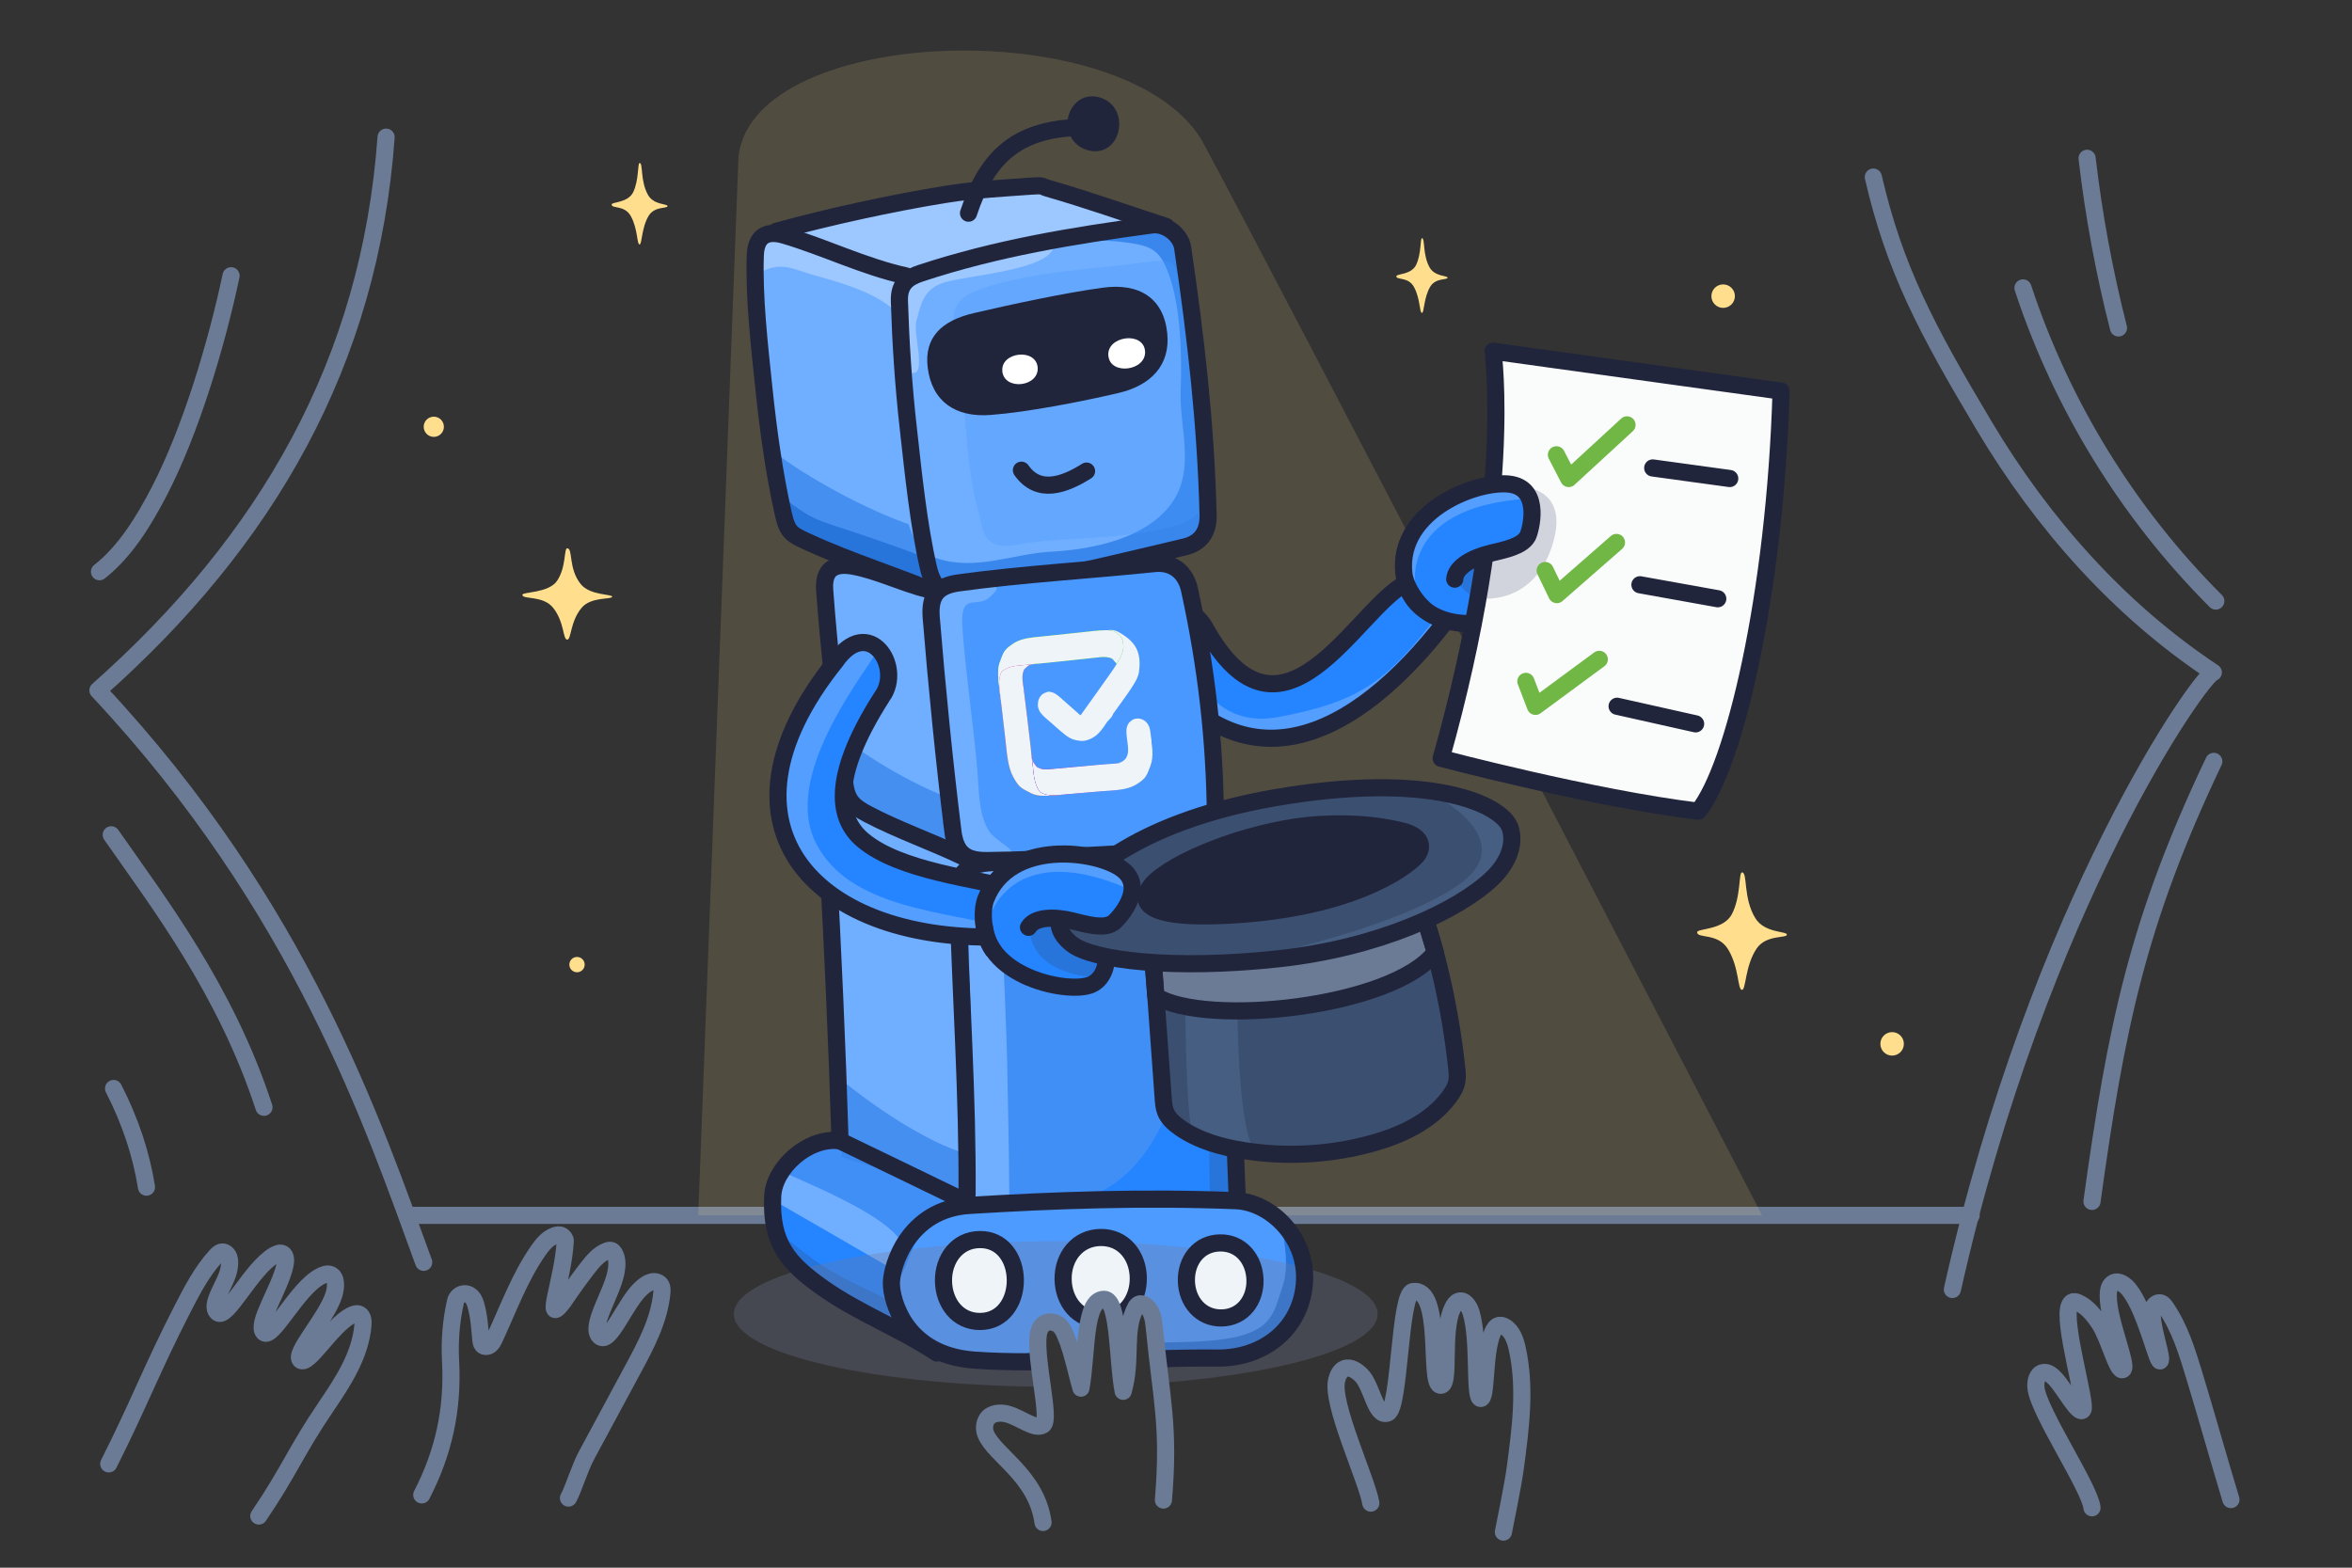 <svg width="480" height="320" viewBox="0 0 480 320" fill="none" xmlns="http://www.w3.org/2000/svg">
<rect x="0" y="0" width="480" height="320" fill="#333333" stroke="none"/>
<path d="M84.117 248.08H402.273" stroke="#6B7B95" stroke-width="3.5" stroke-linecap="round" stroke-linejoin="round"/>
<path d="M117.758 198.461C118.622 198.461 119.322 197.761 119.322 196.898C119.322 196.035 118.622 195.335 117.758 195.335C116.895 195.335 116.195 196.035 116.195 196.898C116.195 197.761 116.895 198.461 117.758 198.461Z" fill="#FFDF8E"/>
<path d="M78.796 27.996C75.478 73.978 54.488 110.344 19.984 140.916C61.535 185.266 76.312 229.925 86.468 257.668" stroke="#6B7B95" stroke-width="3.5" stroke-linecap="round" stroke-linejoin="round"/>
<path d="M22.703 170.402C32.206 184.058 46.044 202.009 53.87 226.022" stroke="#6B7B95" stroke-width="3.5" stroke-linecap="round" stroke-linejoin="round"/>
<path d="M23.18 222.186C26.572 228.8 28.821 235.539 29.892 242.324" stroke="#6B7B95" stroke-width="3.5" stroke-linecap="round" stroke-linejoin="round"/>
<path d="M20.305 116.7C25.541 112.577 29.32 106.441 32.565 100.166C38.93 87.852 44.214 70.215 47.156 56.285" stroke="#6B7B95" stroke-width="3.5" stroke-linecap="round" stroke-linejoin="round"/>
<path d="M382.312 36.147C386.628 54.847 393.141 67.143 404.965 86.964C416.789 106.786 432.449 124.527 451.695 137.252C449.298 137.703 416.127 184.395 398.444 263.212" stroke="#6B7B95" stroke-width="3.5" stroke-linecap="round" stroke-linejoin="round"/>
<path d="M412.852 58.77C420.742 82.748 434.344 104.835 452.202 122.687" stroke="#6B7B95" stroke-width="3.5" stroke-linecap="round" stroke-linejoin="round"/>
<path d="M425.938 32.311C427.299 43.982 429.438 55.556 432.343 66.939" stroke="#6B7B95" stroke-width="3.5" stroke-linecap="round" stroke-linejoin="round"/>
<path d="M451.794 155.415C436.278 188.049 431.876 209.443 426.938 245.232" stroke="#6B7B95" stroke-width="3.5" stroke-linecap="round" stroke-linejoin="round"/>
<path d="M52.82 309.45C59.058 300.261 60.344 296.26 66.583 287.071C69.991 282.043 73.533 276.661 74.066 270.538C74.139 269.691 74.072 268.676 73.388 268.295C72.845 267.993 72.163 268.249 71.598 268.55C67.616 270.622 62.865 278.952 61.332 277.634C59.8 276.316 66.646 269.1 68.148 264.273C68.619 262.756 68.743 260.615 67.375 260.136C66.736 259.912 66.025 260.211 65.398 260.528C60.623 262.96 55.503 273.663 53.834 271.973C52.165 270.282 57.168 262.977 58.153 258.274C58.335 257.421 58.397 256.306 57.697 255.912C57.179 255.625 56.551 255.902 56.017 256.2C51.287 258.877 46.3 269.51 44.419 267.941C42.538 266.372 46.282 261.975 46.754 258.889C46.86 258.166 46.95 257.421 46.743 256.739C46.535 256.057 45.943 255.48 45.288 255.565C44.794 255.627 44.386 256.02 44.037 256.416C41.18 259.552 39.162 263.445 37.191 267.299C31.044 279.273 28.262 286.789 22.194 298.809" stroke="#6B7B95" stroke-width="3.5" stroke-linecap="round" stroke-linejoin="round"/>
<path d="M116.017 305.79C117.062 303.892 118.28 299.691 119.747 296.978C122.883 291.157 126.019 285.345 129.155 279.524C131.821 274.586 134.535 269.484 135.072 263.903C135.12 263.356 135.148 262.762 134.851 262.292C134.458 261.688 133.624 261.496 132.924 261.678C132.223 261.86 131.629 262.311 131.082 262.771C127.668 265.61 124.427 274.778 122.365 272.764C120.304 270.75 124.868 264.133 125.712 259.712C125.961 258.408 126.057 256.979 125.386 255.838C125.242 255.598 125.06 255.359 124.792 255.263C124.504 255.157 124.187 255.234 123.9 255.339C122.212 255.963 120.994 257.43 119.891 258.849C118.175 261.084 116.525 263.375 114.962 265.715C110.752 271.201 114.924 261.438 115.355 253.297C115.374 252.865 115.029 252.462 114.655 252.232C114.243 251.983 113.706 252.05 113.255 252.213C111.769 252.731 110.714 254.026 109.822 255.311C106.015 260.805 103.723 267.173 100.904 273.234C100.674 273.732 100.415 274.25 99.974 274.576C99.532 274.902 98.832 274.96 98.468 274.547C98.228 274.279 98.18 273.886 98.142 273.531C97.902 271.057 97.768 268.535 97.049 266.156C96.128 263.136 93.376 263.807 92.963 265.648C92.043 269.695 91.736 273.78 91.957 277.923C92.465 287.666 90.547 296.469 86.078 305.138" stroke="#6B7B95" stroke-width="3.5" stroke-linecap="round" stroke-linejoin="round"/>
<path d="M306.818 312.733C307.24 310.576 308.764 303.144 309.215 299.826C310.318 291.665 311.421 283.303 309.637 275.267C309.253 273.55 308.63 271.699 307.105 270.817C306.76 270.616 306.357 270.472 305.964 270.539C305.293 270.664 304.9 271.344 304.622 271.968C302.761 276.178 303.471 285.767 302.128 285.451C300.786 285.134 301.965 273.512 300.201 267.863C299.827 266.655 298.868 265.207 297.669 265.619C297.094 265.821 296.749 266.396 296.48 266.943C294.035 271.786 296.212 283.351 293.872 282.747C291.532 282.142 294.476 262.8 288.358 263.634C285.548 264.018 285.74 287.388 283.218 288.414C280.696 289.44 280.053 282.948 277.819 280.723C276.898 279.802 275.594 278.891 274.386 279.381C273.494 279.745 273.053 280.733 272.803 281.653C271.528 286.343 278.95 302.022 279.756 306.817" stroke="#6B7B95" stroke-width="3.5" stroke-linecap="round" stroke-linejoin="round"/>
<path d="M455.293 306.097C452.675 297.457 450.412 289.296 447.785 280.656C446.317 275.832 444.812 270.913 441.916 266.78C441.686 266.444 441.417 266.109 441.033 265.974C440.439 265.773 439.787 266.185 439.499 266.741C439.211 267.298 439.211 267.95 439.231 268.573C439.336 271.699 441.427 277.453 440.832 277.789C440.238 278.124 437.84 267.413 434.522 263.26C433.717 262.253 432.384 261.247 431.262 261.88C430.418 262.359 430.264 263.491 430.255 264.459C430.226 269.609 434.369 278.796 433.247 279.544C432.125 280.292 430.399 273.08 428.452 270.155C427.301 268.42 425.939 266.703 424.031 265.878C423.657 265.715 423.206 265.6 422.852 265.802C422.602 265.946 422.468 266.214 422.343 266.473C420.819 269.801 425.959 286.717 425.067 287.81C424.175 288.903 421.394 283.562 419.486 281.5C418.805 280.762 417.922 279.966 416.944 280.177C415.678 280.445 415.352 282.114 415.515 283.399C416.168 288.414 426.544 303.767 426.937 307.766" stroke="#6B7B95" stroke-width="3.5" stroke-linecap="round" stroke-linejoin="round"/>
<mask id="mask0_1338_8035" style="mask-type:alpha" maskUnits="userSpaceOnUse" x="76" y="4" width="330" height="283">
<path d="M212.504 284.64L208.503 286.012C194.643 285.949 164.624 284.755 155.427 280.485C146.229 276.215 142.835 265.84 142.288 261.187C134.328 250.041 115.673 223.562 104.732 206.808C91.055 185.865 93.193 164.068 83.363 131.586C73.533 99.104 76.519 90.129 78.229 75.17C79.939 60.212 104.302 58.502 114.132 42.688C123.962 26.875 143.625 19.609 150.036 12.343C156.447 5.078 187.218 4.223 208.16 4.65C229.102 5.078 323.984 29.439 349.628 37.56C370.143 44.056 382.308 84.285 385.826 103.587C391.632 134.5 403.621 197.456 405.127 201.975C407.01 207.624 396.653 220.805 392.887 225.513C389.874 229.279 379.706 246.854 374.999 255.171C352.402 255.798 306.456 257.054 303.444 257.054C300.431 257.054 288.592 264.468 283.05 268.175L280.191 275.379L263.612 280.752L236.972 284.983L235.828 271.491C235.562 270.424 234.662 268.13 233.199 267.489C231.735 266.849 230.074 274.159 229.426 277.894C228.587 274.121 226.636 266.437 225.538 265.889C224.441 265.34 222.718 268.404 221.994 270.005C221.384 273.854 220.141 281.484 220.05 281.21C219.936 280.867 216.391 270.691 214.562 270.348C212.732 270.005 212.504 270.919 212.046 273.549C211.68 275.653 212.199 281.82 212.504 284.64Z" fill="#FF0000"/>
</mask>
<g mask="url(#mask0_1338_8035)">
<path d="M130.534 33.27C130.102 33.27 130.419 36.713 129.239 39.196C128.165 41.46 124.828 41.191 124.828 41.738C124.828 42.678 127.465 41.766 128.76 44.154C130.189 46.772 129.959 49.898 130.524 49.898C131.042 49.898 130.889 46.504 132.385 44.039C133.583 42.054 136.23 42.61 136.23 42.073C136.23 41.565 133.411 41.872 132.241 39.781C130.63 36.924 131.272 33.27 130.534 33.27Z" fill="#FFDF8E"/>
<path d="M115.767 111.905C115.067 111.905 115.585 115.77 113.687 118.56C111.96 121.102 106.609 120.795 106.609 121.408C106.609 122.454 110.838 121.437 112.929 124.122C115.221 127.057 114.847 130.567 115.767 130.567C116.602 130.567 116.362 126.759 118.759 123.998C120.687 121.773 124.935 122.396 124.935 121.802C124.935 121.236 120.409 121.581 118.52 119.232C115.94 116.029 116.966 111.924 115.767 111.924V111.905Z" fill="#FFDF8E"/>
<path d="M88.531 89.178C89.669 89.178 90.592 88.254 90.592 87.116C90.592 85.977 89.669 85.054 88.531 85.054C87.392 85.054 86.469 85.977 86.469 87.116C86.469 88.254 87.392 89.178 88.531 89.178Z" fill="#FFDF8E"/>
<path d="M386.147 215.473C387.471 215.473 388.545 214.4 388.545 213.076C388.545 211.752 387.471 210.678 386.147 210.678C384.823 210.678 383.75 211.752 383.75 213.076C383.75 214.4 384.823 215.473 386.147 215.473Z" fill="#FFDF8E"/>
<path opacity="0.15" d="M150.719 31.832L142.5 248.08H359.609C359.609 248.08 260.52 56.765 245.177 28.475C229.354 2.583 154.075 4.981 150.719 31.832Z" fill="#FFDF8E"/>
<path d="M287.278 118.908C286.128 115.954 286.233 112.674 287.815 110.066L287.278 118.908Z" fill="#2584FF"/>
<path d="M293.281 110.833C295.468 113.048 299.371 112.895 302.343 111.974C304.942 111.169 307.905 109.96 310.399 111.293C311.492 111.878 312.25 112.866 312.719 113.892" fill="#2584FF"/>
<path d="M293.286 110.833C295.473 113.048 299.376 112.895 302.349 111.974C304.947 111.169 307.911 109.96 310.404 111.293C311.497 111.878 316.934 118.629 313.645 122.695C310.356 126.761 294.054 131.134 287.283 118.898C285.73 116.088 286.238 112.665 287.82 110.056" fill="#2584FF"/>
<path d="M287.278 118.908C286.128 115.954 286.233 112.674 287.815 110.066L293.291 110.833C295.478 113.048 299.381 112.895 302.353 111.974C304.952 111.169 307.915 109.96 310.409 111.293C311.502 111.878 314.11 117.009 314.58 118.035C314.58 118.035 315.702 119.655 314.283 120.528C310.533 122.82 301.145 125.189 297.261 118.428C293.732 120.279 287.278 118.908 287.278 118.908Z" fill="#2775DB"/>
<path d="M293.281 110.833C295.468 113.048 299.371 112.895 302.343 111.974C304.942 111.169 307.905 109.96 310.399 111.293C311.492 111.878 316.929 118.629 313.64 122.695C310.351 126.761 291.21 132.122 287.278 118.898C286.357 115.82 286.233 112.665 287.815 110.056" stroke="#21253C" stroke-width="3.5" stroke-linecap="round"/>
<path d="M294.095 128.085C294.478 123.769 291.863 116.827 287.375 119.579C282.878 122.331 265.319 141.155 257.021 139.19C244.929 137.953 249.119 127.298 240.537 124.575C236.365 123.252 235.454 127.203 231.148 126.435C238.302 136.006 234.793 141.242 248.976 149.019C261.963 155.06 280.662 146.43 294.104 128.094L294.095 128.085Z" fill="#2584FF"/>
<path d="M293.467 125.496C293.937 125.639 294.282 125.908 294.666 126.234C289.257 131.758 283.877 141.712 276.743 144.694C269.608 147.667 260.603 150.486 253.727 150.429C246.852 150.371 243.553 145.087 238.25 142.354C236.102 137.694 233.647 133.378 231.211 128.929C231.259 128.142 231.316 127.346 231.374 126.56C233.244 126.033 235.21 125.333 237.022 124.911C242.162 135.028 246.42 149.067 260.92 146.353C277.289 143.294 283.062 139.19 293.457 125.486L293.467 125.496Z" fill="#539EFF"/>
<path d="M245.9 128.075C244.365 125.294 241.584 124.057 239.149 124.076C234.92 124.115 229.818 127.27 233.155 132.525C252.708 163.231 276.635 150.688 294.989 126.896C293.122 125.812 288.591 124.632 286.889 119.099C276.858 124.095 261.598 156.403 245.9 128.075Z" stroke="#21253C" stroke-width="3.5" stroke-linecap="round"/>
<path d="M159.857 103.593C159.08 99.786 157.929 94.291 157.258 89.16C156.587 84.03 155.944 77.528 155.35 71.602C154.755 65.675 154.592 58.253 154.18 52.077C154.477 50.677 155.446 49.431 155.177 48.04C160.327 47.052 155.628 46.515 163.194 45.393C170.76 44.262 193.21 40.656 201.505 39.601C209.8 38.546 211.133 39.601 217.989 38.949C223.868 41.672 230.609 43.955 236.468 46.697C226.217 47.887 210.528 49.162 201.62 50.859C192.711 52.557 191.301 55.568 183.649 56.93C184.272 61.533 182.44 59.979 183.102 65.906C183.773 71.832 184.656 79.494 185.893 88.153C187.13 96.813 190.007 111.907 191.704 121.669C181.855 118.15 172.045 113.652 162.187 110.037C161.42 106.968 160.634 107.381 159.857 103.583V103.593Z" fill="#70AEFF"/>
<path d="M183.931 64.985C186.616 68.763 186.453 58.483 187.038 57.591C177.938 54.628 169.192 51.157 160.35 47.628C158.624 48.318 156.879 48.922 155.172 49.68C155.268 50.85 155.546 52.959 155.642 53.899C155.738 54.839 155.766 54.571 155.747 55.299C159.919 53.391 162.211 55.127 166.631 56.325C172.155 57.831 180.584 60.257 183.941 64.975L183.931 64.985Z" fill="#9CC7FF"/>
<path d="M202.934 51.291C208.765 49.824 215.65 48.462 221.442 47.359C227.234 46.256 232.211 45.844 237.86 44.971C229.2 42.603 220.56 40.34 211.939 37.942C207.499 38.69 203.193 39.112 198.676 39.697C194.169 40.282 189.441 40.761 184.906 41.605C180.37 42.449 175.258 43.303 170.885 44.204C166.513 45.106 163.089 46.659 158.898 47.724C167.97 50.869 176.85 54.273 186.162 56.546C191.887 55.012 197.104 52.758 202.934 51.291Z" fill="#9CC7FF"/>
<path opacity="0.78" d="M161.388 110.354C164.61 111.188 166.336 111.821 169.846 112.377C173.356 112.933 180.644 113.451 183.847 113.911C187.05 114.372 187.136 114.678 189.725 115.129C188.987 112.703 188.805 110.43 188.086 107.899C178.611 105.012 166.346 98.395 159.221 93.188C152.096 87.981 161.714 108.484 161.388 110.363V110.354Z" fill="#3987ED"/>
<path d="M189.011 113.873C189.826 116.174 190.267 118.457 190.928 120.749C181.348 117.268 171.788 113.758 162.207 110.306C161.536 109.395 160.855 108.493 160.184 107.592C159.963 105.568 159.973 103.574 159.57 101.531C163.55 104.072 164.375 105.386 169.582 107.074C174.789 108.762 183.305 111.61 189.011 113.883V113.873Z" fill="#2775DB"/>
<path d="M245.259 108.388C248.232 103.171 245.528 97.436 244.828 91.51C243.6 81.105 243.447 65.388 240.992 56.019C238.537 46.65 240.666 47.254 230.04 46.956C219.425 46.659 201.818 52.749 189.908 53.89C185.87 58.541 182.207 53.88 182.274 62.501C182.341 71.122 184.825 85.123 185.228 94.79C186.551 101.857 187.808 108.522 189.227 115.426C190.167 121.42 195.23 121.717 200.437 121.027C208.953 119.895 223.385 115.906 230.098 114.372C238.498 112.454 241.529 114.899 245.25 108.378L245.259 108.388Z" fill="#3987ED"/>
<path d="M238.9 103.008C244.136 96.094 240.655 87.223 240.952 79.82C241.249 72.417 240.894 63.288 238.928 57.189C236.963 51.09 235.361 50.207 229.646 49.469C223.93 48.73 221.111 49.22 213.938 50.629C206.765 52.039 192.045 52.959 185.965 60.017C179.885 67.066 184.584 78.698 184.584 86.801C184.584 94.905 182.436 111.034 191.114 113.94C199.103 116.616 206.765 113.029 214.36 112.626C223.134 112.156 233.654 109.932 238.89 103.017L238.9 103.008Z" fill="#70AEFF"/>
<path opacity="0.3" d="M240.478 107.093C242.799 106.335 246.893 104.619 245.647 98.587C244.4 92.555 244.4 79.657 243.729 72.407C241.849 67.296 243.968 63.307 241.149 58.243C239.183 54.705 241.168 52.365 233.209 53.583C225.24 54.801 210.846 55.271 200.499 58.886C197.9 59.797 192.884 61.226 195.013 69.3C197.142 77.375 196.529 94.291 199.875 105.146C200.604 107.496 200.153 112.665 207.835 111.13C215.516 109.596 230.524 110.334 240.478 107.093Z" fill="#4998FF"/>
<path d="M192.676 57.668C188.064 59.078 187.834 62.904 187.028 65.503C186.222 68.111 189.435 77.183 185.772 76.051C182.895 75.16 183.748 67.363 183.643 64.093C183.537 60.823 182.607 55.491 187.076 53.851C191.545 52.212 200.837 50.706 204.663 50.236C207.799 49.852 217.83 47.177 214.483 51.483C211.501 55.319 197.299 56.258 192.686 57.668H192.676Z" fill="#9CC7FF"/>
<path d="M221.744 96.161C217.295 98.961 211.963 100.984 208.453 95.979" stroke="#21253C" stroke-width="3.5" stroke-linecap="round"/>
<path d="M185.402 87.722C186.351 96.295 187.464 107.17 189.468 115.858C190.446 120.077 192.585 122.053 197.025 121.305C211.764 118.831 227.395 115.062 241.818 111.629C245.491 110.756 246.622 108.033 246.555 105.156C246.085 86.523 244.062 68.984 241.358 50.562C240.993 48.05 238.02 45.518 235.067 45.921C219.062 48.078 203.383 50.658 187.895 55.769C185.239 56.642 183.446 57.956 183.551 61.437C183.829 70.154 184.357 78.42 185.393 87.722H185.402Z" stroke="#21253C" stroke-width="3.5" stroke-linecap="round"/>
<path d="M202.191 84.701C209.825 84.116 220.69 81.987 228.256 80.223C234.882 78.679 238.891 74.536 238.21 67.987C237.471 60.852 232.504 57.726 225.139 58.713C217.41 59.749 206.18 62.175 198.739 63.911C192.228 65.426 188.545 68.83 189.331 75.073C190.195 81.882 194.913 85.267 202.191 84.701Z" fill="#21253C"/>
<path d="M204.554 75.783C204.745 77.749 206.606 78.593 208.437 78.391C210.269 78.19 211.947 76.943 211.765 74.977C211.583 73.002 209.694 72.196 207.881 72.407C206.069 72.618 204.362 73.817 204.563 75.783H204.554Z" fill="white"/>
<path d="M226.201 72.609C226.373 74.651 228.33 75.428 230.19 75.188C232.05 74.949 233.853 73.692 233.681 71.65C233.508 69.607 231.542 68.83 229.682 69.08C227.821 69.329 226.019 70.566 226.191 72.609H226.201Z" fill="white"/>
<path d="M184.84 56.306C176.449 54.484 168.049 50.351 159.993 48.002C156.282 46.918 154.268 48.356 154.144 52.106C153.837 60.727 155.007 70.729 155.889 79.197C156.8 87.981 158.056 96.861 159.85 104.859C160.703 108.656 161.547 109.088 164.501 110.459C173.592 114.678 183.181 117.555 192.397 121.497" stroke="#21253C" stroke-width="3.5" stroke-linecap="round"/>
<path d="M158.391 47.225C168.91 44.291 182.307 41.404 192.539 39.745C199.588 38.604 204.804 38.412 210.491 37.99C213.052 37.798 212.505 38.038 213.848 38.431C222.229 40.857 229.824 43.552 237.965 46.218" stroke="#21253C" stroke-width="3.5" stroke-linecap="round"/>
<path d="M157.933 242.892C158.431 238.72 161.135 237.378 163.149 236.122C166.439 234.069 167.695 233.523 171.147 232.832C179.48 237.09 187.977 241.118 196.358 245.318C192.963 254.553 189.521 263.759 186.27 273.042C178.358 268.257 170.399 263.711 162.536 258.753C159.486 254.821 157.443 247.054 157.942 242.882L157.933 242.892Z" fill="#2584FF"/>
<path d="M188.962 248.416C191.551 246.411 194.198 246.536 196.748 245.155C189.949 242.077 178.403 236.371 172.64 233.974C166.886 231.576 166.953 233.178 163.511 234.626C160.068 236.074 161.219 238.586 158.773 240.495C158.994 241.425 158.869 242.336 158.936 243.266C167.068 247.927 175.162 252.673 183.323 257.296C184.685 254.217 186.382 250.429 188.971 248.416H188.962Z" fill="#408FF6"/>
<path d="M183.206 252.472C179.092 247.476 166.318 242.125 159.443 239.094C158.647 240.993 158.685 243.208 158.234 245.232C166.491 249.969 174.47 254.611 182.851 259.453C180.665 255.464 187.32 257.468 183.206 252.462V252.472Z" fill="#70AEFF"/>
<path d="M182.934 266.137C181.88 266.866 189.216 273.924 184.334 272.495C179.453 271.066 171.225 264.737 165.826 262.138C164.311 260.7 163.084 259.482 161.693 258.13C160.715 255.915 159.804 253.699 158.711 251.494C162.317 254.141 164.714 256.404 168.761 258.907C172.808 261.41 178.303 263.836 182.934 266.128V266.137Z" fill="#2775DB"/>
<path d="M172.387 161.227C170.881 146.708 169.366 132.18 167.812 117.67C168.896 116.491 169.97 115.311 171.054 114.132C177.987 116.577 184.911 119.051 191.835 121.497C193.81 139.688 195.699 157.889 197.281 176.119C189.543 172.207 181.833 168.246 174.103 164.324C173.528 163.288 172.962 162.253 172.387 161.227Z" fill="#70AEFF"/>
<path opacity="0.78" d="M172.617 163.94C175.791 165.667 176.357 166.904 180.011 168.428C183.665 169.944 189.975 171.487 194.165 172.907C196.074 172.427 197.79 171.852 199.641 171.353C199.133 168.946 198.864 166.76 198.145 164.238C189.888 162.32 178.026 155.348 172.521 150.908C167.017 146.468 174.046 162.895 172.617 163.94Z" fill="#3987ED"/>
<path d="M169.523 174.077C170.089 171.938 170.655 169.8 171.202 167.652C172.055 166.693 172.909 165.705 173.781 164.775C181.395 168.371 188.741 173.204 196.576 175.841C196.557 184.405 195.559 172.025 195.761 186.016C195.962 200.007 197.094 228.402 196.307 245.251C188.022 242.422 180.235 237.167 172.18 233.302C171.547 213.538 170.761 193.793 169.523 174.067V174.077Z" fill="#70AEFF"/>
<path opacity="0.78" d="M171.651 236.122C174.874 237.225 176.513 237.857 179.975 238.625C183.447 239.382 194.168 244.58 196.738 245.155C196.182 242.739 198.253 238.155 197.563 235.604C189.076 233.379 176.83 224.768 171.45 220.155C166.08 215.552 173.032 234.818 171.642 236.112L171.651 236.122Z" fill="#3987ED"/>
<path d="M252.948 245.884C260.189 246.172 267.745 253.613 266.911 262.934C266.077 272.255 258.405 278.086 249.16 278C233.261 277.846 213.592 279.448 199.515 278.402C185.428 277.357 188.602 271.718 182.656 262.723C187.643 254.189 186.003 247.591 198.546 246.824C215.673 245.769 234.124 245.117 252.958 245.874L252.948 245.884Z" fill="#4E9BFF"/>
<path d="M233.988 274.116C240.192 273.895 249.351 274.212 254.74 272.16C260.139 270.107 260.312 266.607 261.721 262.637C263.121 258.667 262.153 253.949 261.731 250.803C261.309 247.658 265.25 249.518 265.145 253.594C265.049 257.67 267.983 269.858 260.877 273.406C253.771 276.954 248.996 277.741 239.042 278.124C231.082 278.431 215.202 278.076 205.766 277.731C208.997 275.938 210.311 275.861 214.713 275.554C220.217 275.18 227.783 274.336 233.988 274.116Z" fill="#2775DB"/>
<path d="M197.171 182.861C198.887 175.371 196.547 177.558 205.84 176.119C215.132 174.681 231.502 172.936 244.16 174.882C245.905 175.151 250.652 175.371 250.412 186.025C250.173 196.68 254.047 227.769 251.467 242.154C234.081 243.813 216.379 243.17 198.82 243.285C199.156 232.478 197.842 216.616 198.13 206.96C198.417 197.303 195.464 190.36 197.18 182.87L197.171 182.861Z" fill="#408FF6"/>
<path d="M197.169 182.89C198.904 175.314 196.536 177.606 205.838 176.129C215.149 174.652 231.5 172.955 244.168 174.882C245.913 175.151 250.66 175.371 250.42 186.025C250.18 196.679 254.054 227.769 251.475 242.154C233.859 244.378 215.897 244.33 198.08 244.963C198.617 233.782 197.687 217.009 198.08 207.094C198.473 197.178 195.423 190.465 197.169 182.89Z" fill="#408FF6"/>
<path d="M204.652 194.167C204.93 198.837 205.467 213.155 205.524 216.022C205.764 227.721 205.898 233.878 205.985 244.1C203.904 243.717 198.84 245.673 196.75 245.146C196.548 233.58 198.39 214.842 198.016 204.658C197.642 194.474 197.824 191.3 197.584 182.554C197.517 180.061 200.279 177.913 202.312 177.28C204.853 176.493 212.026 175.074 213.417 177.404C210.588 178.344 207.068 178.076 205.774 181.336C204.163 185.402 204.374 189.487 204.652 194.157V194.167Z" fill="#70AEFF"/>
<path d="M239.113 193.467C239.391 200.976 240.273 208.014 239.976 219.129C239.736 228.018 230.54 245.587 216.961 244.762C226.829 245.347 238.48 245.731 248.386 245.251C248.3 233.322 248.655 213.078 248.194 202.548C247.744 192.029 246.871 188.941 246.113 179.802C245.893 177.193 241.606 175.362 239.42 175.122C236.687 174.834 226.579 173.799 226.186 176.666C229.648 177.941 233.983 175.63 236.064 179.831C238.662 185.086 238.825 185.949 239.103 193.457L239.113 193.467Z" fill="#2584FF"/>
<path d="M245.636 192.268C245.953 196.958 246.413 211.668 246.499 214.593C246.864 226.513 246.634 234.597 246.96 245.021C248.484 244.551 250.7 245.711 252.215 245.088C252.023 233.235 251.649 212.896 251.246 202.472C250.843 192.048 250.115 188.691 249.645 179.898C249.511 177.385 247.334 175.582 245.512 174.911C243.229 174.067 238.022 173.779 237.312 176.062C239.883 177.03 242.184 176.311 243.498 179.389C245.147 183.244 245.31 187.579 245.627 192.268H245.636Z" fill="#2775DB"/>
<path d="M241.376 172.888C243.956 172.255 248.741 170.989 247.532 164.401C246.324 157.813 246.391 144.358 245.452 136.581C243.275 130.895 245.317 126.426 241.894 120.854C239.496 116.961 241.587 114.42 232.841 115.455C224.095 116.491 208.512 116.309 197.053 119.512C194.176 120.317 188.662 122.149 191.002 130.885C193.341 139.621 192.469 157.889 196.103 169.618C196.89 172.159 196.487 177.05 204.811 175.64C213.134 174.23 230.29 175.621 241.366 172.888H241.376Z" fill="#4998FF"/>
<path d="M196.388 127.567C196.704 134.414 199.15 151.915 199.514 158.004C199.878 164.094 200.147 166.587 201.633 169.311C203.129 172.034 208.48 173.559 205.603 174.978C202.736 176.397 199.197 177.241 196.359 173.233C194.086 170.03 194.153 162.042 193.779 156.911C193.194 148.827 191.526 133.829 190.711 126.972C189.895 120.116 192.418 121.286 194.988 119.301C197.558 117.316 199.993 118.61 201.48 119.08C203.944 119.857 203.916 120.125 201.921 121.957C199.418 124.249 196.062 120.72 196.378 127.567H196.388Z" fill="#70AEFF"/>
<path opacity="0.5" d="M212.908 164.516C217.981 164.612 224.224 164.247 229.229 163.432C233.631 162.713 235.386 160.555 235.185 155.962C234.916 149.825 234.024 141.971 232.95 135.91C232.145 131.374 229.929 129.466 225.47 129.456C220.397 129.437 214.289 130.06 209.312 130.904C204.939 131.643 203.251 133.867 203.5 138.394C203.826 144.435 204.603 152.097 205.572 158.091C206.301 162.579 208.449 164.439 212.898 164.525L212.908 164.516Z" fill="#4998FF"/>
<path fill-rule="evenodd" clip-rule="evenodd" d="M222.8 150.707C221.467 151.33 220.776 151.368 219.338 151.023C217.899 150.678 216.682 149.393 215.454 148.367C215.186 148.137 214.275 147.322 214.006 147.091C213.268 146.459 212.443 145.787 212.098 145.049C211.752 144.31 211.772 144.013 211.858 143.284C211.954 142.556 212.462 141.74 213.153 141.472C213.843 141.203 213.948 141.06 214.783 141.338C215.607 141.616 216.183 142.201 217.056 142.978C217.928 143.754 219.472 145.116 220.479 145.998C221.898 145.663 226.271 144.023 227.048 145.653C227.297 146.161 226.156 147.024 225.955 147.331C225.092 148.645 224.142 150.064 222.8 150.688V150.707Z" fill="#EFF4F8"/>
<path fill-rule="evenodd" clip-rule="evenodd" d="M232.449 137.099C233.005 132.995 231.662 130.914 228.277 129.015C227.539 128.603 226.637 128.459 225.765 128.727C224.47 129.12 225.141 130.175 225.918 131.221C226.695 132.256 227.587 134.126 227.894 135.526C227.472 136.226 227.289 136.485 226.781 137.224C224.787 140.091 222.562 143.131 220.5 146.046C220.577 146.133 220.797 146.324 220.864 146.382C221.852 147.235 222.715 148.012 224.019 148.204C224.24 148.233 224.288 148.252 224.508 148.156C225.832 147.581 226.398 146.794 227.309 145.519C227.874 144.732 229.37 142.68 229.859 141.971C230.943 140.388 232.247 138.653 232.458 137.099H232.449Z" fill="#EFF4F8"/>
<path fill-rule="evenodd" clip-rule="evenodd" d="M227.772 135.325C227.196 134.865 227.302 134.471 226.42 134.251C225.528 134.021 224.943 134.097 223.648 134.241C220.877 134.539 215.228 135.143 212.812 135.373C210.395 135.613 209.772 135.45 208.592 136.61C206.569 138.614 205.984 140.801 204.191 142.795C204.047 140.465 203.251 137.31 204.037 135.2C204.824 133.091 204.881 132.64 206.828 131.355C208.765 130.07 211.21 130.127 214.03 129.782C215.401 129.619 219.237 129.216 220.906 129.044C222.565 128.871 224.262 128.641 225.662 128.641C226.659 128.641 227.12 128.679 227.772 129.12C228.836 129.84 229.143 130.405 229.258 131.71C229.373 133.014 228.558 134.414 227.896 135.555C227.8 135.498 227.848 135.402 227.762 135.335L227.772 135.325Z" fill="url(#paint0_linear_1338_8035)"/>
<path fill-rule="evenodd" clip-rule="evenodd" d="M227.772 135.325C227.196 134.865 227.302 134.471 226.42 134.251C225.528 134.021 224.943 134.097 223.648 134.241C220.877 134.539 215.228 135.143 212.812 135.373C210.395 135.613 209.772 135.45 208.592 136.61C206.569 138.614 205.984 140.801 204.191 142.795C204.047 140.465 203.251 137.31 204.037 135.2C204.824 133.091 204.881 132.64 206.828 131.355C208.765 130.07 211.21 130.127 214.03 129.782C215.401 129.619 219.237 129.216 220.906 129.044C222.565 128.871 224.262 128.641 225.662 128.641C226.659 128.641 227.12 128.679 227.772 129.12C228.836 129.84 229.143 130.405 229.258 131.71C229.373 133.014 228.558 134.414 227.896 135.555C227.8 135.498 227.848 135.402 227.762 135.335L227.772 135.325Z" fill="#EFF4F8"/>
<path fill-rule="evenodd" clip-rule="evenodd" d="M210.408 161.888C208.433 160.862 208.001 160.776 206.812 158.628C205.623 156.48 205.527 153.775 205.153 150.659C204.98 149.144 204.482 144.991 204.261 143.064C204.204 142.536 204.117 141.836 204.079 141.472C203.906 139.957 203.724 138.758 204.28 137.387C204.367 137.166 204.367 137.128 204.568 136.974C206.016 135.929 207.272 135.92 209.161 135.737C209.775 135.68 211.405 135.526 212.163 135.44C211.425 135.593 210.351 135.459 209.746 135.996C209.142 136.533 208.979 136.457 208.768 137.406C208.557 138.355 208.711 139.017 208.893 140.427C209.276 143.447 210.034 149.719 210.322 152.347C210.609 154.974 210.504 155.684 211.607 157.026C213.506 159.347 215.548 160.162 217.456 162.214C215.232 162.195 212.393 162.914 210.418 161.888H210.408Z" fill="url(#paint1_linear_1338_8035)"/>
<path fill-rule="evenodd" clip-rule="evenodd" d="M210.408 161.888C208.433 160.862 208.001 160.776 206.812 158.628C205.623 156.48 205.527 153.775 205.153 150.659C204.98 149.144 204.482 144.991 204.261 143.064C204.204 142.536 204.117 141.836 204.079 141.472C203.906 139.957 203.724 138.758 204.28 137.387C204.367 137.166 204.367 137.128 204.568 136.974C206.016 135.929 207.272 135.92 209.161 135.737C209.775 135.68 211.405 135.526 212.163 135.44C211.425 135.593 210.351 135.459 209.746 135.996C209.142 136.533 208.979 136.457 208.768 137.406C208.557 138.355 208.711 139.017 208.893 140.427C209.276 143.447 210.034 149.719 210.322 152.347C210.609 154.974 210.504 155.684 211.607 157.026C213.506 159.347 215.548 160.162 217.456 162.214C215.232 162.195 212.393 162.914 210.418 161.888H210.408Z" fill="#EFF4F8"/>
<path fill-rule="evenodd" clip-rule="evenodd" d="M234.727 149.911C235.13 152.059 235.523 154.428 234.775 156.355C234.037 158.283 233.883 158.906 231.937 160.105C229.98 161.313 227.526 161.303 224.658 161.524C223.268 161.629 219.461 161.975 217.677 162.128C217.188 162.166 216.555 162.233 216.219 162.253C214.79 162.339 213.688 162.435 212.451 161.773C212.249 161.668 212.211 161.658 212.067 161.428C211.079 159.798 211.003 158.407 210.782 156.355C210.705 155.684 210.504 153.891 210.398 153.056C210.542 153.852 210.494 155.051 210.993 155.722C211.492 156.393 211.444 156.576 212.326 156.873C213.208 157.17 213.803 157.026 215.097 156.93C217.888 156.719 223.603 156.134 226.02 155.971C228.437 155.808 229.098 155.876 230.259 154.811C231.764 153.43 232.598 151.512 233.442 150.246C234.094 149.268 234.631 149.355 234.737 149.92L234.727 149.911Z" fill="url(#paint2_linear_1338_8035)"/>
<path opacity="0.3" d="M215.455 283.082C251.734 283.082 281.144 276.427 281.144 268.218C281.144 260.009 251.734 253.354 215.455 253.354C179.176 253.354 149.766 260.009 149.766 268.218C149.766 276.427 179.176 283.082 215.455 283.082Z" fill="#747A97"/>
<path fill-rule="evenodd" clip-rule="evenodd" d="M234.727 149.911C235.13 152.059 235.523 154.428 234.775 156.355C234.037 158.283 233.883 158.906 231.937 160.105C229.98 161.313 227.526 161.303 224.658 161.524C223.268 161.629 219.461 161.975 217.677 162.128C217.188 162.166 216.555 162.233 216.219 162.253C214.79 162.339 213.688 162.435 212.451 161.773C212.249 161.668 212.211 161.658 212.067 161.428C211.079 159.798 211.003 158.407 210.782 156.355C210.705 155.684 210.504 153.891 210.398 153.056C210.542 153.852 210.494 155.051 210.993 155.722C211.492 156.393 211.444 156.576 212.326 156.873C213.208 157.17 213.803 157.026 215.097 156.93C217.888 156.719 223.603 156.134 226.02 155.971C228.437 155.808 229.098 155.876 230.259 154.811C231.764 153.43 232.598 151.512 233.442 150.246C234.094 149.268 234.631 149.355 234.737 149.92L234.727 149.911Z" fill="url(#paint3_linear_1338_8035)"/>
<path fill-rule="evenodd" clip-rule="evenodd" d="M234.727 149.911C235.13 152.059 235.523 154.428 234.775 156.355C234.037 158.283 233.883 158.906 231.937 160.105C229.98 161.313 227.526 161.303 224.658 161.524C223.268 161.629 219.461 161.975 217.677 162.128C217.188 162.166 216.555 162.233 216.219 162.253C214.79 162.339 213.688 162.435 212.451 161.773C212.249 161.668 212.211 161.658 212.067 161.428C211.079 159.798 211.003 158.407 210.782 156.355C210.705 155.684 210.504 153.891 210.398 153.056C210.542 153.852 210.494 155.051 210.993 155.722C211.492 156.393 211.444 156.576 212.326 156.873C213.208 157.17 213.803 157.026 215.097 156.93C217.888 156.719 223.603 156.134 226.02 155.971C228.437 155.808 229.098 155.876 230.259 154.811C231.764 153.43 232.598 151.512 233.442 150.246C234.094 149.268 234.631 149.355 234.737 149.92L234.727 149.911Z" fill="#EFF4F8"/>
<path fill-rule="evenodd" clip-rule="evenodd" d="M229.1 155.406C229.723 154.945 229.848 154.802 230.107 154.034C230.366 153.277 230.164 152.088 230.059 151.234C229.953 150.381 229.752 149.182 229.982 148.424C230.212 147.667 230.394 147.485 230.951 147.044C231.516 146.602 232.456 146.564 233.08 146.842C233.703 147.111 233.991 147.389 234.336 147.964C234.691 148.539 234.758 149.307 234.844 149.997C235.017 151.397 235.17 152.749 234.614 154.073C234.518 154.293 234.528 154.341 234.317 154.485C232.849 155.511 231.593 155.521 229.685 155.665C229.061 155.713 227.431 155.847 226.664 155.904C227.402 155.828 228.477 155.866 229.1 155.406Z" fill="#EFF4F8"/>
<path d="M194.436 169.512C195.001 174.058 196.891 175.688 201.369 175.659C214.622 175.563 229.121 174.23 242.211 173.444C246.354 173.194 248.08 170.471 248.051 167.201C247.917 151.023 246.201 136.131 242.739 120.298C242.058 117.191 239.699 114.611 235.623 115.033C222.763 116.376 208.571 117.191 195.625 118.984C191.252 119.588 189.679 121.593 190.053 126.157C191.194 140.177 192.719 155.53 194.445 169.512H194.436Z" stroke="#21253C" stroke-width="3.5" stroke-linecap="round"/>
<path d="M197.36 243.861C197.503 223.684 196.046 203.028 195.499 183.024C195.374 178.43 196.909 176.57 201.397 176.167C214.995 174.93 229.504 174.048 243.188 173.77C247.705 173.674 249.681 175.362 250.045 180.089C251.637 200.966 251.522 222.619 252.462 243.678" stroke="#21253C" stroke-width="3.5" stroke-linecap="round"/>
<path d="M252.216 245.088C259.456 245.376 267.022 252.827 266.188 262.148C265.354 271.469 257.682 277.3 248.437 277.213C232.538 277.06 212.869 278.661 198.782 277.626C184.695 276.58 181.914 265.418 181.914 261.956C181.914 258.494 185.28 246.833 197.823 246.057C214.941 244.992 233.391 244.34 252.225 245.088H252.216Z" stroke="#21253C" stroke-width="3.5" stroke-linecap="round"/>
<path d="M191.188 276.178C183.833 271.277 175.25 268.046 168.038 262.963C160.827 257.89 157.26 253.824 157.691 244.177C157.95 238.366 164.807 232.19 171.136 232.823" stroke="#21253C" stroke-width="3.5" stroke-linecap="round"/>
<path d="M192.548 261.486C192.615 265.917 195.425 269.791 200.066 269.743C204.707 269.695 207.249 265.619 207.21 261.266C207.172 256.912 204.583 252.961 199.932 253.019C195.29 253.076 192.49 257.046 192.548 261.486Z" fill="#EFF4F8" stroke="#21253C" stroke-width="3.5" stroke-linecap="round"/>
<path d="M216.962 261.112C217.019 265.667 219.992 269.484 224.729 269.417C229.467 269.359 232.353 265.409 232.305 260.882C232.257 256.356 229.323 252.539 224.614 252.597C219.906 252.654 216.904 256.548 216.962 261.103V261.112Z" fill="#EFF4F8" stroke="#21253C" stroke-width="3.5" stroke-linecap="round"/>
<path d="M242.12 261.477C242.216 265.629 245.016 269.091 249.302 269.024C253.589 268.957 256.226 265.389 256.121 261.256C256.015 257.123 253.282 253.632 248.967 253.709C244.651 253.776 242.024 257.334 242.12 261.486V261.477Z" fill="#EFF4F8" stroke="#21253C" stroke-width="3.5" stroke-linecap="round"/>
<path d="M189.505 120.365C184.499 119.157 179.033 116.453 174.085 115.57C170.172 114.87 167.995 116.242 168.302 120.471C169.232 133.206 170.824 146.919 172.358 159.654C172.79 163.25 173.931 164.516 177.077 166.175C183.243 169.426 190.387 171.909 196.755 174.969" stroke="#21253C" stroke-width="3.5"/>
<path d="M174.093 164.717C173.498 165.504 172.386 166.031 171.839 166.817C169.912 169.57 168.703 170.807 168.905 174.489C169.96 193.735 170.851 213.49 171.436 232.88C179.751 236.908 188.055 240.888 196.35 244.935" stroke="#21253C" stroke-width="3.5"/>
<path d="M219.904 26.003C207.543 26.53 201.473 31.92 197.656 43.514" stroke="#21253C" stroke-width="3.5" stroke-linecap="round"/>
<path d="M218.033 23.759C217.237 26.77 218.915 29.781 221.955 30.654C224.995 31.527 227.575 29.791 228.255 26.77C228.936 23.75 227.459 20.748 224.429 19.885C221.408 19.022 218.829 20.738 218.023 23.75L218.033 23.759Z" fill="#21253C"/>
<path d="M304.723 71.698C304.656 72.321 309.096 101.589 294.117 154.792C294.117 154.792 324.842 162.934 346.592 165.59C353.803 156.7 362.242 121.804 363.489 79.83L304.714 71.688L304.723 71.698Z" fill="#FAFBFB"/>
<path opacity="0.3" d="M301.9 122.13C301.9 122.13 312.439 123.837 316.582 111.945C320.725 100.054 311.394 99.498 311.394 99.498L304.815 107.995L301.891 122.139L301.9 122.13Z" fill="#747A97"/>
<path d="M304.723 71.698C304.656 72.321 309.096 101.589 294.117 154.792C294.117 154.792 324.842 162.934 346.592 165.59C353.803 156.7 362.242 121.804 363.489 79.83L304.714 71.688L304.723 71.698Z" stroke="#21253C" stroke-width="3.5" stroke-linecap="round" stroke-linejoin="round"/>
<path d="M337.289 95.52L353.006 97.676" stroke="#21253C" stroke-width="3.5" stroke-linecap="round" stroke-linejoin="round"/>
<path d="M317.641 92.833L320.144 97.676L332.044 86.725" stroke="#71B745" stroke-width="3.5" stroke-linecap="round" stroke-linejoin="round"/>
<path d="M334.68 119.362L350.565 122.216" stroke="#21253C" stroke-width="3.5" stroke-linecap="round" stroke-linejoin="round"/>
<path d="M315.344 116.453L317.722 121.372L329.891 110.728" stroke="#71B745" stroke-width="3.5" stroke-linecap="round" stroke-linejoin="round"/>
<path d="M330.023 144.162L346.044 147.753" stroke="#21253C" stroke-width="3.5" stroke-linecap="round" stroke-linejoin="round"/>
<path d="M311.406 139.084L313.363 144.186L326.385 134.587" stroke="#71B745" stroke-width="3.5" stroke-linecap="round" stroke-linejoin="round"/>
<path d="M296.893 118.217C297.066 115.628 300.672 113.796 304.057 112.962C307.02 112.233 310.626 111.591 311.786 109.443C312.294 108.503 312.179 107.457 311.776 106.518C310.789 104.216 311.124 99.546 308.506 98.894C303.568 97.666 290.238 102.653 287.505 108.944C286.335 111.619 285.108 114.4 286.508 117.105C287.908 119.809 290.564 121.871 294.064 122.878" fill="#2584FF"/>
<path d="M286.508 117.105C285.108 114.4 286.335 111.629 287.505 108.944C290.248 102.653 303.568 97.676 308.506 98.894C308.036 99.067 310.904 101.867 310.424 101.905C290.535 103.602 288.052 114.218 288.857 120.154C287.313 121.794 286.997 118.044 286.508 117.105Z" fill="#539EFF"/>
<path d="M296.887 118.217C297.059 115.628 300.665 113.796 304.05 112.962C307.013 112.233 310.619 111.591 311.779 109.443C312.288 108.503 314.685 100.054 308.5 98.894C302.314 97.734 285.043 103.833 286.501 117.095C286.817 119.982 289.685 124.22 292.581 125.649" stroke="#21253C" stroke-width="3.5" stroke-linecap="round"/>
<path d="M203.541 190.878C208.7 189.267 213.389 186.773 208.498 183.714C205.804 182.027 192.752 179.974 183.383 175.573C175.759 171.996 171.108 166.194 172.077 163.154C174.647 147.619 180.314 147.082 180.276 136.476C180.257 131.326 175.222 134.961 174.647 130.204C168.414 143.006 165.259 138.739 161.317 158.024C160.617 161.466 162.075 170.787 168.136 177.289C177.313 187.147 193.788 193.927 203.55 190.878H203.541Z" fill="#2584FF"/>
<path d="M205.916 189.526C206.07 189.832 205.801 190.35 205.725 190.763C198.034 191.194 187.197 190.552 178.576 187.397C169.965 184.251 161.238 177.654 159.781 169.416C158.975 164.89 157.911 158.915 159.992 154.044C165.189 141.865 173.877 130.981 174.51 130.674C175.757 131.796 177.32 132.784 178.365 134.002C172.007 143.332 160.394 160.335 166.58 172.226C173.561 185.651 193.124 185.882 205.907 189.535L205.916 189.526Z" fill="#539EFF"/>
<path d="M180.037 142.172C184.4 136.015 177.198 125.39 170.505 135.018C143.203 169.128 167.139 192.767 205.219 191.194C205.478 191.28 206.13 191.693 205.91 191.405C201.287 185.335 221.972 193.352 208.691 181.796C198.861 179.303 183.681 177.817 176.124 171.507C171.205 167.402 169.085 159.251 180.027 142.162L180.037 142.172Z" stroke="#21253C" stroke-width="3.5" stroke-linecap="round"/>
<path d="M201.031 185.46C201.376 182.314 202.978 179.447 205.586 177.865L201.031 185.46Z" fill="#2584FF"/>
<path d="M210.102 181.068C211.013 184.04 214.551 185.709 217.61 186.265C220.286 186.754 223.47 187.051 225.071 189.382C225.771 190.408 225.982 191.635 225.924 192.767" fill="#2584FF"/>
<path d="M210.094 181.068C211.005 184.04 214.543 185.709 217.602 186.265C220.278 186.754 223.462 187.051 225.063 189.382C225.763 190.408 227.461 198.904 222.666 200.995C217.871 203.085 201.396 199.432 201.041 185.45C200.964 182.238 202.988 179.437 205.596 177.855" fill="#2584FF"/>
<path d="M201.031 185.46C201.376 182.314 202.978 179.447 205.586 177.865L210.084 181.077C210.995 184.05 214.533 185.719 217.593 186.275C220.268 186.764 223.452 187.061 225.053 189.391C225.753 190.417 225.696 196.171 225.648 197.293C225.648 197.293 225.897 199.25 224.238 199.365C219.856 199.671 210.429 197.427 210.113 189.641C206.133 189.65 201.041 185.45 201.041 185.45L201.031 185.46Z" fill="#2775DB"/>
<path d="M210.1 181.068C211.011 184.04 214.55 185.709 217.609 186.265C220.284 186.754 223.468 187.051 225.07 189.382C225.77 190.408 227.467 198.904 222.672 200.995C217.877 203.085 198.42 199 201.048 185.45C201.661 182.295 202.994 179.437 205.603 177.855" stroke="#21253C" stroke-width="3.5" stroke-linecap="round"/>
<path d="M289.114 182.18C293.228 193.745 295.981 205.79 297.294 217.997C297.39 218.908 297.477 219.838 297.313 220.74C297.103 221.9 296.479 222.936 295.779 223.885C292.001 228.977 285.873 231.797 279.755 233.456C271.326 235.748 262.407 236.227 253.786 234.856C249.212 234.127 244.618 232.842 240.811 230.195C239.574 229.332 238.385 228.277 237.848 226.877C237.522 226.024 237.455 225.103 237.388 224.192C236.592 213.164 235.796 202.126 235 191.098L289.114 182.19V182.18Z" fill="#3B4F70"/>
<path d="M255.061 233.83C251.379 233.878 247.696 233.59 244.062 232.986C241.242 232.516 241.914 184.654 241.914 184.654C241.914 184.654 250.937 178.948 252.788 185.076C251.244 233.763 256.605 233.82 255.061 233.839V233.83Z" fill="#455E82"/>
<path d="M235 192.585L235.882 203.354C246.047 209.654 284.214 205.703 292.912 194.388L289.91 184.539L235 192.585Z" fill="#6B7B95"/>
<path d="M289.114 182.18C293.228 193.745 295.981 205.79 297.294 217.997C297.39 218.908 297.477 219.838 297.313 220.74C297.103 221.9 296.479 222.936 295.779 223.885C292.001 228.977 285.873 231.797 279.755 233.456C271.326 235.748 262.407 236.227 253.786 234.856C249.212 234.127 244.618 232.842 240.811 230.195C239.574 229.332 238.385 228.277 237.848 226.877C237.522 226.024 237.455 225.103 237.388 224.192C236.592 213.164 235.796 202.126 235 191.098L289.114 182.19V182.18Z" stroke="#21253C" stroke-width="3.5" stroke-linecap="round" stroke-linejoin="round"/>
<path d="M235 192.585L235.882 203.354C246.047 209.654 284.214 205.703 292.912 194.388L289.91 184.539L235 192.585Z" stroke="#21253C" stroke-width="3.5" stroke-linecap="round" stroke-linejoin="round"/>
<path d="M217.942 183.206C216.734 185.038 215.689 187.243 216.264 189.363C216.638 190.734 217.635 191.846 218.757 192.719C223.063 196.085 239.634 198.022 260.913 195.711C281.474 193.477 297.575 185.901 304.489 179.332C307.308 176.656 309.389 172.753 308.21 169.052C306.666 164.209 291.974 157.295 260.022 162.866C230.179 168.074 219.764 180.435 217.933 183.196L217.942 183.206Z" fill="#3B4F70"/>
<path d="M291.061 161.332C301.859 162.655 307.297 166.213 308.208 169.061C309.387 172.763 307.306 176.666 304.487 179.341C297.563 185.91 281.472 193.486 260.911 195.721C257.469 196.095 254.141 196.353 250.977 196.526C250.977 196.526 283.159 190.485 297.4 180.799C311.641 171.113 291.061 161.351 291.061 161.351V161.332Z" fill="#455E82"/>
<path d="M235.924 179.715C241.735 174.614 257.251 169.013 269.152 168.304C274.81 167.968 280.525 168.237 286.03 169.589C290.748 170.749 290.307 173.348 289.079 174.748C286.989 177.117 275.337 186.016 248.429 186.908C229.211 187.541 233.824 181.566 235.924 179.715Z" stroke="#21253C" stroke-width="3.5" stroke-linecap="round" stroke-linejoin="round"/>
<path d="M217.942 183.206C216.734 185.038 215.689 187.243 216.264 189.363C216.638 190.734 217.635 191.846 218.757 192.719C223.063 196.085 239.634 198.022 260.913 195.711C281.474 193.477 297.575 185.901 304.489 179.332C307.308 176.656 309.389 172.753 308.21 169.052C306.666 164.209 291.974 157.295 260.022 162.866C230.179 168.074 219.764 180.435 217.933 183.196L217.942 183.206Z" stroke="#21253C" stroke-width="3.5" stroke-linecap="round" stroke-linejoin="round"/>
<path d="M209.901 189.286C211.253 187.071 215.3 187.119 218.685 187.934C221.658 188.653 225.149 189.746 227.162 188.384C228.045 187.79 228.428 186.802 228.505 185.786C228.697 183.283 231.142 179.293 229.128 177.51C225.312 174.144 211.196 172.408 205.854 176.723C203.581 178.565 201.213 180.454 201.203 183.494C201.194 186.534 202.594 189.593 205.24 192.105" fill="#2584FF"/>
<path d="M201.193 183.503C201.193 180.463 203.571 178.565 205.844 176.733C211.176 172.418 225.301 174.153 229.118 177.519C228.619 177.452 229.876 181.259 229.425 181.077C210.994 173.396 203.888 181.662 201.864 187.301C199.735 188.039 201.183 184.568 201.193 183.503Z" fill="#539EFF"/>
<path d="M209.899 189.286C211.251 187.071 215.298 187.119 218.683 187.934C221.656 188.653 225.147 189.746 227.161 188.384C228.043 187.79 234.075 181.394 229.117 177.519C224.159 173.636 206.035 171.066 201.192 183.503C200.137 186.208 200.722 191.29 202.63 193.898" stroke="#21253C" stroke-width="3.5" stroke-linecap="round"/>
<path d="M235.924 179.715C241.735 174.614 257.251 169.013 269.152 168.304C274.81 167.968 280.525 168.237 286.03 169.589C290.748 170.749 290.307 173.348 289.079 174.748C286.989 177.117 275.337 186.016 248.429 186.908C229.211 187.541 233.824 181.566 235.924 179.715Z" fill="#21253C"/>
<path d="M290.205 48.613C289.812 48.613 290.099 51.778 289.016 54.051C288.028 56.122 284.969 55.873 284.969 56.381C284.969 57.244 287.385 56.41 288.574 58.596C289.879 60.994 289.668 63.861 290.195 63.861C290.675 63.861 290.531 60.744 291.902 58.491C293.005 56.669 295.421 57.187 295.421 56.688C295.421 56.218 292.842 56.506 291.758 54.588C290.281 51.97 290.876 48.613 290.186 48.613H290.205Z" fill="#FFDF8E"/>
<path d="M355.51 178.074C354.81 178.074 355.327 183.041 353.429 186.628C351.703 189.888 346.352 189.495 346.352 190.291C346.352 191.643 350.581 190.329 352.671 193.772C354.963 197.55 354.589 202.057 355.51 202.057C356.344 202.057 356.104 197.157 358.502 193.609C360.429 190.751 364.677 191.547 364.677 190.78C364.677 190.051 360.151 190.492 358.262 187.471C355.682 183.348 356.708 178.074 355.51 178.074Z" fill="#FFDF8E"/>
<path d="M351.663 62.846C352.987 62.846 354.06 61.773 354.06 60.449C354.06 59.125 352.987 58.052 351.663 58.052C350.339 58.052 349.266 59.125 349.266 60.449C349.266 61.773 350.339 62.846 351.663 62.846Z" fill="#FFDF8E"/>
</g>
<path d="M237.432 306.193C238.698 291.166 237.048 285.93 235.562 270.923C235.399 269.244 235.092 267.346 233.682 266.425C233.308 266.185 232.829 266.032 232.426 266.214C232.167 266.339 231.956 266.559 231.812 266.809C229.223 271.517 231.084 277.578 229.223 283.993C228.015 277.981 228.437 265.217 225.33 265.217C221.168 265.217 221.887 276.178 220.602 283.351C219.461 279.419 217.927 271.45 215.894 270.29C215.011 269.791 213.851 269.628 213.036 270.242C212.374 270.74 212.01 271.584 211.895 272.409C211.176 277.578 214.522 289.843 212.844 290.879C211.166 291.914 208.318 289.373 205.594 288.644C204.118 288.251 202.267 288.395 201.432 289.67C200.847 290.562 200.78 291.78 201.193 292.768C203.005 297.102 211.559 301.245 212.863 310.767" stroke="#6B7B95" stroke-width="3.5" stroke-linecap="round" stroke-linejoin="round"/>
<defs>
<linearGradient id="paint0_linear_1338_8035" x1="203.612" y1="136.353" x2="229.398" y2="134.892" gradientUnits="userSpaceOnUse">
<stop stop-color="#AAFF00"/>
<stop offset="1" stop-color="#00BF00"/>
</linearGradient>
<linearGradient id="paint1_linear_1338_8035" x1="214.731" y1="142.458" x2="204.187" y2="162.436" gradientUnits="userSpaceOnUse">
<stop stop-color="#B50082"/>
<stop offset="0.59" stop-color="#FF4000"/>
<stop offset="1" stop-color="#FFAA00"/>
</linearGradient>
<linearGradient id="paint2_linear_1338_8035" x1="210.607" y1="156.721" x2="235.301" y2="155.317" gradientUnits="userSpaceOnUse">
<stop stop-color="#AE0054"/>
<stop offset="1" stop-color="#FF3388"/>
</linearGradient>
<linearGradient id="paint3_linear_1338_8035" x1="213.603" y1="155.667" x2="230.774" y2="156.054" gradientUnits="userSpaceOnUse">
<stop stop-color="#4900E4"/>
<stop offset="1" stop-color="#00BAFF"/>
</linearGradient>
</defs>
</svg>
